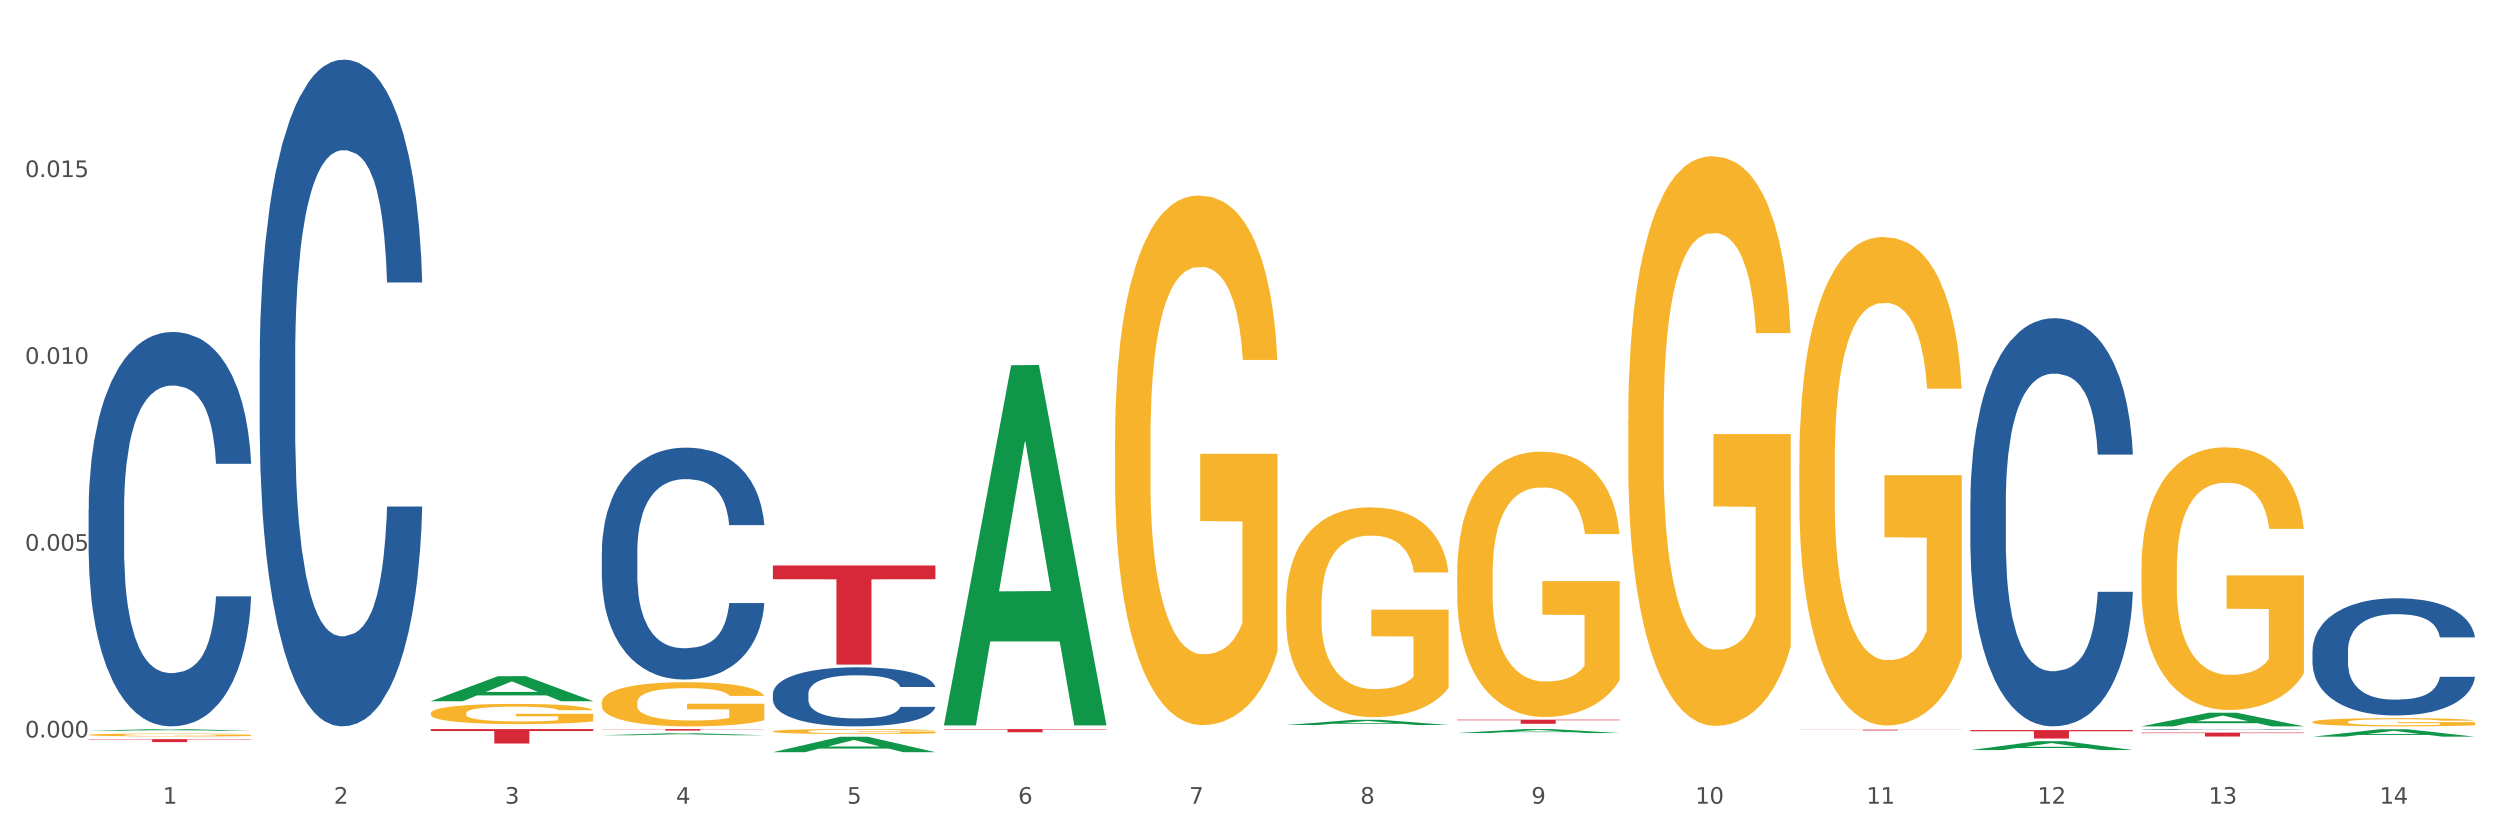 <?xml version="1.0" encoding="utf-8" standalone="no"?>
<!DOCTYPE svg PUBLIC "-//W3C//DTD SVG 1.1//EN"
  "http://www.w3.org/Graphics/SVG/1.1/DTD/svg11.dtd">
<svg xmlns:xlink="http://www.w3.org/1999/xlink" width="1080pt" height="360pt" viewBox="0 0 1080 360" xmlns="http://www.w3.org/2000/svg" version="1.1">
 <rect x="0" y="0" width="1080" height="360" fill="#333333" stroke="none"/>
 <defs>
  <style type="text/css">*{stroke-linejoin: round; stroke-linecap: butt}</style>
 </defs>
 <g id="figure_1">
  <g id="patch_1">
   <path d="M 0 360 
L 1080 360 
L 1080 0 
L 0 0 
z
" style="fill: #ffffff; stroke: #ffffff; stroke-linejoin: miter"/>
  </g>
  <g id="axes_1">
   <g id="matplotlib.axis_1">
    <g id="xtick_1">
     <g id="text_1">
      <!-- 1 -->
      <g style="fill: #4d4d4d" transform="translate(70.332 347.204) scale(0.096 -0.096)">
       <defs>
        <path id="DejaVuSans-31" d="M 794 531 
L 1825 531 
L 1825 4091 
L 703 3866 
L 703 4441 
L 1819 4666 
L 2450 4666 
L 2450 531 
L 3481 531 
L 3481 0 
L 794 0 
L 794 531 
z
" transform="scale(0.016)"/>
       </defs>
       <use xlink:href="#DejaVuSans-31"/>
      </g>
     </g>
    </g>
    <g id="xtick_2">
     <g id="text_2">
      <!-- 2 -->
      <g style="fill: #4d4d4d" transform="translate(144.233 347.204) scale(0.096 -0.096)">
       <defs>
        <path id="DejaVuSans-32" d="M 1228 531 
L 3431 531 
L 3431 0 
L 469 0 
L 469 531 
Q 828 903 1448 1529 
Q 2069 2156 2228 2338 
Q 2531 2678 2651 2914 
Q 2772 3150 2772 3378 
Q 2772 3750 2511 3984 
Q 2250 4219 1831 4219 
Q 1534 4219 1204 4116 
Q 875 4013 500 3803 
L 500 4441 
Q 881 4594 1212 4672 
Q 1544 4750 1819 4750 
Q 2544 4750 2975 4387 
Q 3406 4025 3406 3419 
Q 3406 3131 3298 2873 
Q 3191 2616 2906 2266 
Q 2828 2175 2409 1742 
Q 1991 1309 1228 531 
z
" transform="scale(0.016)"/>
       </defs>
       <use xlink:href="#DejaVuSans-32"/>
      </g>
     </g>
    </g>
    <g id="xtick_3">
     <g id="text_3">
      <!-- 3 -->
      <g style="fill: #4d4d4d" transform="translate(218.134 347.204) scale(0.096 -0.096)">
       <defs>
        <path id="DejaVuSans-33" d="M 2597 2516 
Q 3050 2419 3304 2112 
Q 3559 1806 3559 1356 
Q 3559 666 3084 287 
Q 2609 -91 1734 -91 
Q 1441 -91 1130 -33 
Q 819 25 488 141 
L 488 750 
Q 750 597 1062 519 
Q 1375 441 1716 441 
Q 2309 441 2620 675 
Q 2931 909 2931 1356 
Q 2931 1769 2642 2001 
Q 2353 2234 1838 2234 
L 1294 2234 
L 1294 2753 
L 1863 2753 
Q 2328 2753 2575 2939 
Q 2822 3125 2822 3475 
Q 2822 3834 2567 4026 
Q 2313 4219 1838 4219 
Q 1578 4219 1281 4162 
Q 984 4106 628 3988 
L 628 4550 
Q 988 4650 1302 4700 
Q 1616 4750 1894 4750 
Q 2613 4750 3031 4423 
Q 3450 4097 3450 3541 
Q 3450 3153 3228 2886 
Q 3006 2619 2597 2516 
z
" transform="scale(0.016)"/>
       </defs>
       <use xlink:href="#DejaVuSans-33"/>
      </g>
     </g>
    </g>
    <g id="xtick_4">
     <g id="text_4">
      <!-- 4 -->
      <g style="fill: #4d4d4d" transform="translate(292.034 347.204) scale(0.096 -0.096)">
       <defs>
        <path id="DejaVuSans-34" d="M 2419 4116 
L 825 1625 
L 2419 1625 
L 2419 4116 
z
M 2253 4666 
L 3047 4666 
L 3047 1625 
L 3713 1625 
L 3713 1100 
L 3047 1100 
L 3047 0 
L 2419 0 
L 2419 1100 
L 313 1100 
L 313 1709 
L 2253 4666 
z
" transform="scale(0.016)"/>
       </defs>
       <use xlink:href="#DejaVuSans-34"/>
      </g>
     </g>
    </g>
    <g id="xtick_5">
     <g id="text_5">
      <!-- 5 -->
      <g style="fill: #4d4d4d" transform="translate(365.935 347.204) scale(0.096 -0.096)">
       <defs>
        <path id="DejaVuSans-35" d="M 691 4666 
L 3169 4666 
L 3169 4134 
L 1269 4134 
L 1269 2991 
Q 1406 3038 1543 3061 
Q 1681 3084 1819 3084 
Q 2600 3084 3056 2656 
Q 3513 2228 3513 1497 
Q 3513 744 3044 326 
Q 2575 -91 1722 -91 
Q 1428 -91 1123 -41 
Q 819 9 494 109 
L 494 744 
Q 775 591 1075 516 
Q 1375 441 1709 441 
Q 2250 441 2565 725 
Q 2881 1009 2881 1497 
Q 2881 1984 2565 2268 
Q 2250 2553 1709 2553 
Q 1456 2553 1204 2497 
Q 953 2441 691 2322 
L 691 4666 
z
" transform="scale(0.016)"/>
       </defs>
       <use xlink:href="#DejaVuSans-35"/>
      </g>
     </g>
    </g>
    <g id="xtick_6">
     <g id="text_6">
      <!-- 6 -->
      <g style="fill: #4d4d4d" transform="translate(439.836 347.204) scale(0.096 -0.096)">
       <defs>
        <path id="DejaVuSans-36" d="M 2113 2584 
Q 1688 2584 1439 2293 
Q 1191 2003 1191 1497 
Q 1191 994 1439 701 
Q 1688 409 2113 409 
Q 2538 409 2786 701 
Q 3034 994 3034 1497 
Q 3034 2003 2786 2293 
Q 2538 2584 2113 2584 
z
M 3366 4563 
L 3366 3988 
Q 3128 4100 2886 4159 
Q 2644 4219 2406 4219 
Q 1781 4219 1451 3797 
Q 1122 3375 1075 2522 
Q 1259 2794 1537 2939 
Q 1816 3084 2150 3084 
Q 2853 3084 3261 2657 
Q 3669 2231 3669 1497 
Q 3669 778 3244 343 
Q 2819 -91 2113 -91 
Q 1303 -91 875 529 
Q 447 1150 447 2328 
Q 447 3434 972 4092 
Q 1497 4750 2381 4750 
Q 2619 4750 2861 4703 
Q 3103 4656 3366 4563 
z
" transform="scale(0.016)"/>
       </defs>
       <use xlink:href="#DejaVuSans-36"/>
      </g>
     </g>
    </g>
    <g id="xtick_7">
     <g id="text_7">
      <!-- 7 -->
      <g style="fill: #4d4d4d" transform="translate(513.737 347.204) scale(0.096 -0.096)">
       <defs>
        <path id="DejaVuSans-37" d="M 525 4666 
L 3525 4666 
L 3525 4397 
L 1831 0 
L 1172 0 
L 2766 4134 
L 525 4134 
L 525 4666 
z
" transform="scale(0.016)"/>
       </defs>
       <use xlink:href="#DejaVuSans-37"/>
      </g>
     </g>
    </g>
    <g id="xtick_8">
     <g id="text_8">
      <!-- 8 -->
      <g style="fill: #4d4d4d" transform="translate(587.638 347.204) scale(0.096 -0.096)">
       <defs>
        <path id="DejaVuSans-38" d="M 2034 2216 
Q 1584 2216 1326 1975 
Q 1069 1734 1069 1313 
Q 1069 891 1326 650 
Q 1584 409 2034 409 
Q 2484 409 2743 651 
Q 3003 894 3003 1313 
Q 3003 1734 2745 1975 
Q 2488 2216 2034 2216 
z
M 1403 2484 
Q 997 2584 770 2862 
Q 544 3141 544 3541 
Q 544 4100 942 4425 
Q 1341 4750 2034 4750 
Q 2731 4750 3128 4425 
Q 3525 4100 3525 3541 
Q 3525 3141 3298 2862 
Q 3072 2584 2669 2484 
Q 3125 2378 3379 2068 
Q 3634 1759 3634 1313 
Q 3634 634 3220 271 
Q 2806 -91 2034 -91 
Q 1263 -91 848 271 
Q 434 634 434 1313 
Q 434 1759 690 2068 
Q 947 2378 1403 2484 
z
M 1172 3481 
Q 1172 3119 1398 2916 
Q 1625 2713 2034 2713 
Q 2441 2713 2670 2916 
Q 2900 3119 2900 3481 
Q 2900 3844 2670 4047 
Q 2441 4250 2034 4250 
Q 1625 4250 1398 4047 
Q 1172 3844 1172 3481 
z
" transform="scale(0.016)"/>
       </defs>
       <use xlink:href="#DejaVuSans-38"/>
      </g>
     </g>
    </g>
    <g id="xtick_9">
     <g id="text_9">
      <!-- 9 -->
      <g style="fill: #4d4d4d" transform="translate(661.539 347.204) scale(0.096 -0.096)">
       <defs>
        <path id="DejaVuSans-39" d="M 703 97 
L 703 672 
Q 941 559 1184 500 
Q 1428 441 1663 441 
Q 2288 441 2617 861 
Q 2947 1281 2994 2138 
Q 2813 1869 2534 1725 
Q 2256 1581 1919 1581 
Q 1219 1581 811 2004 
Q 403 2428 403 3163 
Q 403 3881 828 4315 
Q 1253 4750 1959 4750 
Q 2769 4750 3195 4129 
Q 3622 3509 3622 2328 
Q 3622 1225 3098 567 
Q 2575 -91 1691 -91 
Q 1453 -91 1209 -44 
Q 966 3 703 97 
z
M 1959 2075 
Q 2384 2075 2632 2365 
Q 2881 2656 2881 3163 
Q 2881 3666 2632 3958 
Q 2384 4250 1959 4250 
Q 1534 4250 1286 3958 
Q 1038 3666 1038 3163 
Q 1038 2656 1286 2365 
Q 1534 2075 1959 2075 
z
" transform="scale(0.016)"/>
       </defs>
       <use xlink:href="#DejaVuSans-39"/>
      </g>
     </g>
    </g>
    <g id="xtick_10">
     <g id="text_10">
      <!-- 10 -->
      <g style="fill: #4d4d4d" transform="translate(732.386 347.204) scale(0.096 -0.096)">
       <defs>
        <path id="DejaVuSans-30" d="M 2034 4250 
Q 1547 4250 1301 3770 
Q 1056 3291 1056 2328 
Q 1056 1369 1301 889 
Q 1547 409 2034 409 
Q 2525 409 2770 889 
Q 3016 1369 3016 2328 
Q 3016 3291 2770 3770 
Q 2525 4250 2034 4250 
z
M 2034 4750 
Q 2819 4750 3233 4129 
Q 3647 3509 3647 2328 
Q 3647 1150 3233 529 
Q 2819 -91 2034 -91 
Q 1250 -91 836 529 
Q 422 1150 422 2328 
Q 422 3509 836 4129 
Q 1250 4750 2034 4750 
z
" transform="scale(0.016)"/>
       </defs>
       <use xlink:href="#DejaVuSans-31"/>
       <use xlink:href="#DejaVuSans-30" transform="translate(63.623 0)"/>
      </g>
     </g>
    </g>
    <g id="xtick_11">
     <g id="text_11">
      <!-- 11 -->
      <g style="fill: #4d4d4d" transform="translate(806.287 347.204) scale(0.096 -0.096)">
       <use xlink:href="#DejaVuSans-31"/>
       <use xlink:href="#DejaVuSans-31" transform="translate(63.623 0)"/>
      </g>
     </g>
    </g>
    <g id="xtick_12">
     <g id="text_12">
      <!-- 12 -->
      <g style="fill: #4d4d4d" transform="translate(880.187 347.204) scale(0.096 -0.096)">
       <use xlink:href="#DejaVuSans-31"/>
       <use xlink:href="#DejaVuSans-32" transform="translate(63.623 0)"/>
      </g>
     </g>
    </g>
    <g id="xtick_13">
     <g id="text_13">
      <!-- 13 -->
      <g style="fill: #4d4d4d" transform="translate(954.088 347.204) scale(0.096 -0.096)">
       <use xlink:href="#DejaVuSans-31"/>
       <use xlink:href="#DejaVuSans-33" transform="translate(63.623 0)"/>
      </g>
     </g>
    </g>
    <g id="xtick_14">
     <g id="text_14">
      <!-- 14 -->
      <g style="fill: #4d4d4d" transform="translate(1027.989 347.204) scale(0.096 -0.096)">
       <use xlink:href="#DejaVuSans-31"/>
       <use xlink:href="#DejaVuSans-34" transform="translate(63.623 0)"/>
      </g>
     </g>
    </g>
    <g id="xtick_15"/>
    <g id="xtick_16"/>
    <g id="xtick_17"/>
    <g id="xtick_18"/>
    <g id="xtick_19"/>
    <g id="xtick_20"/>
    <g id="xtick_21"/>
    <g id="xtick_22"/>
    <g id="xtick_23"/>
    <g id="xtick_24"/>
    <g id="xtick_25"/>
    <g id="xtick_26"/>
    <g id="xtick_27"/>
   </g>
   <g id="matplotlib.axis_2">
    <g id="ytick_1">
     <g id="text_15">
      <!-- 0.000 -->
      <g style="fill: #4d4d4d" transform="translate(10.8 318.598) scale(0.096 -0.096)">
       <defs>
        <path id="DejaVuSans-2e" d="M 684 794 
L 1344 794 
L 1344 0 
L 684 0 
L 684 794 
z
" transform="scale(0.016)"/>
       </defs>
       <use xlink:href="#DejaVuSans-30"/>
       <use xlink:href="#DejaVuSans-2e" transform="translate(63.623 0)"/>
       <use xlink:href="#DejaVuSans-30" transform="translate(95.41 0)"/>
       <use xlink:href="#DejaVuSans-30" transform="translate(159.033 0)"/>
       <use xlink:href="#DejaVuSans-30" transform="translate(222.656 0)"/>
      </g>
     </g>
    </g>
    <g id="ytick_2">
     <g id="text_16">
      <!-- 0.005 -->
      <g style="fill: #4d4d4d" transform="translate(10.8 237.899) scale(0.096 -0.096)">
       <use xlink:href="#DejaVuSans-30"/>
       <use xlink:href="#DejaVuSans-2e" transform="translate(63.623 0)"/>
       <use xlink:href="#DejaVuSans-30" transform="translate(95.41 0)"/>
       <use xlink:href="#DejaVuSans-30" transform="translate(159.033 0)"/>
       <use xlink:href="#DejaVuSans-35" transform="translate(222.656 0)"/>
      </g>
     </g>
    </g>
    <g id="ytick_3">
     <g id="text_17">
      <!-- 0.010 -->
      <g style="fill: #4d4d4d" transform="translate(10.8 157.199) scale(0.096 -0.096)">
       <use xlink:href="#DejaVuSans-30"/>
       <use xlink:href="#DejaVuSans-2e" transform="translate(63.623 0)"/>
       <use xlink:href="#DejaVuSans-30" transform="translate(95.41 0)"/>
       <use xlink:href="#DejaVuSans-31" transform="translate(159.033 0)"/>
       <use xlink:href="#DejaVuSans-30" transform="translate(222.656 0)"/>
      </g>
     </g>
    </g>
    <g id="ytick_4">
     <g id="text_18">
      <!-- 0.015 -->
      <g style="fill: #4d4d4d" transform="translate(10.8 76.499) scale(0.096 -0.096)">
       <use xlink:href="#DejaVuSans-30"/>
       <use xlink:href="#DejaVuSans-2e" transform="translate(63.623 0)"/>
       <use xlink:href="#DejaVuSans-30" transform="translate(95.41 0)"/>
       <use xlink:href="#DejaVuSans-31" transform="translate(159.033 0)"/>
       <use xlink:href="#DejaVuSans-35" transform="translate(222.656 0)"/>
      </g>
     </g>
    </g>
    <g id="ytick_5"/>
    <g id="ytick_6"/>
    <g id="ytick_7"/>
    <g id="ytick_8"/>
   </g>
   <g id="PolyCollection_1">
    <path d="M 38.283 315.707 
L 38.355 315.707 
L 67.306 314.952 
L 79.321 314.951 
L 108.489 315.709 
L 94.592 315.709 
L 88.296 315.532 
L 58.404 315.532 
L 58.187 315.535 
L 52.107 315.709 
L 38.283 315.709 
L 38.283 315.707 
L 62.167 315.427 
L 84.532 315.426 
L 73.458 315.113 
L 73.314 315.111 
L 73.169 315.113 
L 62.095 315.426 
L 62.167 315.427 
L 38.283 315.707 
z
" clip-path="url(#p0aa87a4eb9)" style="fill: #109648"/>
    <path d="M 777.292 315.207 
L 847.497 315.207 
L 847.497 315.256 
L 819.881 315.256 
L 819.881 315.559 
L 804.742 315.559 
L 804.742 315.256 
L 777.292 315.256 
L 777.292 315.207 
L 777.292 315.207 
z
" clip-path="url(#p0aa87a4eb9)" style="fill: #d62839"/>
    <path d="M 629.49 310.909 
L 699.696 310.909 
L 699.696 311.155 
L 672.079 311.157 
L 672.079 312.68 
L 656.94 312.68 
L 656.94 311.157 
L 629.49 311.155 
L 629.49 310.91 
L 629.49 310.909 
z
" clip-path="url(#p0aa87a4eb9)" style="fill: #d62839"/>
    <path d="M 407.787 314.951 
L 477.993 314.951 
L 477.993 315.146 
L 450.377 315.147 
L 450.377 316.351 
L 435.237 316.351 
L 435.237 315.147 
L 407.787 315.146 
L 407.787 314.952 
L 407.787 314.951 
z
" clip-path="url(#p0aa87a4eb9)" style="fill: #d62839"/>
    <path d="M 333.886 244.273 
L 404.092 244.273 
L 404.092 250.226 
L 376.476 250.266 
L 376.476 287.108 
L 361.337 287.108 
L 361.337 250.266 
L 333.886 250.226 
L 333.886 244.313 
L 333.886 244.273 
z
" clip-path="url(#p0aa87a4eb9)" style="fill: #d62839"/>
    <path d="M 186.085 308.128 
L 186.168 308.12 
L 186.168 307.833 
L 186.333 307.586 
L 187.162 306.988 
L 188.406 306.494 
L 189.317 306.231 
L 190.229 306.015 
L 191.307 305.8 
L 192.633 305.577 
L 195.037 305.25 
L 196.529 305.082 
L 198.352 304.907 
L 201.668 304.652 
L 204.071 304.508 
L 206.558 304.389 
L 210.619 304.245 
L 213.272 304.181 
L 216.09 304.134 
L 219.488 304.102 
L 222.058 304.094 
L 227.694 304.118 
L 232.502 304.189 
L 234.823 304.245 
L 237.807 304.341 
L 239.381 304.405 
L 241.951 304.532 
L 244.603 304.7 
L 246.427 304.843 
L 249.162 305.114 
L 251.234 305.385 
L 253.141 305.72 
L 254.135 305.952 
L 254.881 306.167 
L 255.545 306.414 
L 256.208 306.805 
L 241.288 306.805 
L 240.708 306.526 
L 239.796 306.263 
L 238.47 306.007 
L 237.309 305.848 
L 235.32 305.649 
L 233.496 305.521 
L 231.59 305.425 
L 229.269 305.346 
L 227.446 305.306 
L 224.876 305.274 
L 219.82 305.282 
L 216.422 305.346 
L 214.101 305.425 
L 212.609 305.497 
L 211.283 305.577 
L 209.791 305.688 
L 208.05 305.856 
L 206.807 306.007 
L 205.563 306.199 
L 204.569 306.39 
L 203.657 306.613 
L 202.911 306.853 
L 202.331 307.1 
L 201.833 307.403 
L 201.419 307.905 
L 201.419 308.997 
L 201.585 309.245 
L 201.999 309.572 
L 202.496 309.819 
L 203.325 310.114 
L 204.071 310.313 
L 205.48 310.6 
L 207.055 310.839 
L 208.299 310.991 
L 209.542 311.118 
L 211.697 311.294 
L 214.101 311.437 
L 216.173 311.525 
L 218.991 311.605 
L 220.898 311.637 
L 222.555 311.653 
L 226.617 311.653 
L 229.518 311.629 
L 232.75 311.573 
L 235.237 311.501 
L 237.309 311.413 
L 239.63 311.27 
L 241.122 311.134 
L 241.122 309.468 
L 222.887 309.46 
L 222.887 308.352 
L 256.291 308.352 
L 256.291 311.605 
L 254.881 311.772 
L 253.307 311.924 
L 251.649 312.059 
L 249.162 312.227 
L 246.178 312.386 
L 243.526 312.498 
L 240.708 312.593 
L 237.392 312.681 
L 233.082 312.761 
L 230.43 312.793 
L 227.114 312.817 
L 223.218 312.825 
L 219.82 312.809 
L 216.504 312.769 
L 213.023 312.697 
L 209.625 312.593 
L 207.055 312.49 
L 204.486 312.362 
L 201.75 312.195 
L 199.595 312.035 
L 197.938 311.892 
L 196.114 311.708 
L 194.125 311.469 
L 192.633 311.254 
L 191.307 311.031 
L 189.898 310.744 
L 188.903 310.496 
L 187.908 310.185 
L 187.328 309.954 
L 186.665 309.595 
L 186.168 309.093 
L 186.085 308.128 
z
" clip-path="url(#p0aa87a4eb9)" style="fill: #f7b32b"/>
    <path d="M 186.085 314.951 
L 256.291 314.951 
L 256.291 315.822 
L 228.674 315.828 
L 228.674 321.217 
L 213.535 321.217 
L 213.535 315.828 
L 186.085 315.822 
L 186.085 314.957 
L 186.085 314.951 
z
" clip-path="url(#p0aa87a4eb9)" style="fill: #d62839"/>
    <path d="M 38.283 319.293 
L 108.489 319.293 
L 108.489 319.476 
L 80.872 319.477 
L 80.872 320.609 
L 65.733 320.609 
L 65.733 319.477 
L 38.283 319.476 
L 38.283 319.294 
L 38.283 319.293 
z
" clip-path="url(#p0aa87a4eb9)" style="fill: #d62839"/>
    <path d="M 38.283 219.971 
L 38.366 219.816 
L 38.366 215.459 
L 38.615 209.546 
L 39.528 198.655 
L 40.69 190.408 
L 42.681 180.761 
L 43.76 176.716 
L 45.171 172.204 
L 48.075 164.891 
L 51.395 158.667 
L 53.718 155.244 
L 55.461 153.066 
L 59.361 149.176 
L 61.602 147.464 
L 63.926 146.064 
L 65.917 145.13 
L 69.237 144.041 
L 71.892 143.575 
L 74.963 143.419 
L 77.535 143.575 
L 80.938 144.197 
L 85.917 146.064 
L 87.825 147.153 
L 90.398 149.02 
L 93.053 151.51 
L 95.211 153.999 
L 97.701 157.578 
L 100.273 162.246 
L 102.763 168.158 
L 104.506 173.604 
L 105.916 179.361 
L 107.161 186.363 
L 108.074 193.987 
L 108.489 200.366 
L 93.302 200.366 
L 92.888 194.609 
L 92.058 188.386 
L 91.228 184.185 
L 90.315 180.761 
L 88.904 176.872 
L 87.659 174.382 
L 85.585 171.426 
L 83.676 169.559 
L 82.099 168.47 
L 80.191 167.536 
L 76.124 166.602 
L 73.22 166.602 
L 71.394 166.914 
L 69.154 167.692 
L 67.245 168.781 
L 65.004 170.648 
L 63.262 172.671 
L 61.519 175.316 
L 60.523 177.183 
L 59.029 180.606 
L 58.034 183.407 
L 56.706 188.23 
L 55.959 191.653 
L 54.631 200.522 
L 54.05 207.057 
L 53.801 211.569 
L 53.635 216.548 
L 53.635 240.821 
L 54.133 251.712 
L 54.548 256.38 
L 55.212 261.67 
L 56.457 268.516 
L 58.283 275.207 
L 60.191 280.03 
L 61.768 282.987 
L 63.262 285.165 
L 64.755 286.876 
L 66.581 288.432 
L 68.075 289.366 
L 70.315 290.3 
L 72.971 290.766 
L 75.046 290.766 
L 79.278 289.988 
L 81.187 289.21 
L 83.012 288.121 
L 85.004 286.41 
L 86.581 284.543 
L 87.493 283.142 
L 88.987 280.186 
L 90.149 277.074 
L 91.145 273.495 
L 91.809 270.384 
L 92.556 265.716 
L 93.136 260.426 
L 93.302 257.625 
L 108.489 257.625 
L 108.157 263.226 
L 107.576 268.672 
L 106.414 275.985 
L 105.501 280.186 
L 104.091 285.321 
L 102.597 289.677 
L 100.522 294.501 
L 98.614 298.079 
L 96.622 301.191 
L 94.464 303.992 
L 90.564 307.882 
L 89.153 308.971 
L 86.166 310.838 
L 83.842 311.927 
L 80.44 313.016 
L 76.954 313.639 
L 73.303 313.794 
L 70.066 313.483 
L 66.498 312.549 
L 64.257 311.616 
L 61.768 310.216 
L 58.863 308.037 
L 56.125 305.392 
L 53.552 302.28 
L 51.146 298.702 
L 48.905 294.656 
L 46.001 287.966 
L 43.843 281.431 
L 42.266 275.363 
L 41.187 270.228 
L 40.109 263.693 
L 39.528 259.181 
L 38.615 248.289 
L 38.283 238.176 
L 38.283 219.971 
z
" clip-path="url(#p0aa87a4eb9)" style="fill: #255c99"/>
    <path d="M 112.184 155.178 
L 112.267 154.915 
L 112.267 147.55 
L 112.516 137.554 
L 113.429 119.141 
L 114.59 105.199 
L 116.582 88.89 
L 117.661 82.051 
L 119.072 74.423 
L 121.976 62.06 
L 125.296 51.538 
L 127.619 45.751 
L 129.362 42.068 
L 133.262 35.492 
L 135.503 32.599 
L 137.826 30.231 
L 139.818 28.653 
L 143.137 26.812 
L 145.793 26.023 
L 148.863 25.759 
L 151.436 26.023 
L 154.838 27.075 
L 159.818 30.231 
L 161.726 32.073 
L 164.299 35.229 
L 166.954 39.438 
L 169.112 43.647 
L 171.602 49.697 
L 174.174 57.588 
L 176.664 67.584 
L 178.406 76.79 
L 179.817 86.523 
L 181.062 98.36 
L 181.975 111.249 
L 182.39 122.034 
L 167.203 122.034 
L 166.788 112.301 
L 165.959 101.78 
L 165.129 94.677 
L 164.216 88.89 
L 162.805 82.314 
L 161.56 78.106 
L 159.486 73.108 
L 157.577 69.951 
L 156 68.11 
L 154.092 66.532 
L 150.025 64.953 
L 147.121 64.953 
L 145.295 65.479 
L 143.055 66.795 
L 141.146 68.636 
L 138.905 71.792 
L 137.163 75.212 
L 135.42 79.684 
L 134.424 82.84 
L 132.93 88.627 
L 131.934 93.362 
L 130.607 101.517 
L 129.86 107.304 
L 128.532 122.297 
L 127.951 133.345 
L 127.702 140.973 
L 127.536 149.391 
L 127.536 190.426 
L 128.034 208.839 
L 128.449 216.73 
L 129.113 225.674 
L 130.358 237.248 
L 132.183 248.559 
L 134.092 256.713 
L 135.669 261.711 
L 137.163 265.394 
L 138.656 268.287 
L 140.482 270.918 
L 141.976 272.496 
L 144.216 274.074 
L 146.872 274.863 
L 148.946 274.863 
L 153.179 273.548 
L 155.087 272.233 
L 156.913 270.392 
L 158.905 267.498 
L 160.481 264.342 
L 161.394 261.974 
L 162.888 256.976 
L 164.05 251.715 
L 165.046 245.665 
L 165.71 240.405 
L 166.456 232.513 
L 167.037 223.57 
L 167.203 218.835 
L 182.39 218.835 
L 182.058 228.304 
L 181.477 237.511 
L 180.315 249.874 
L 179.402 256.976 
L 177.991 265.657 
L 176.498 273.022 
L 174.423 281.177 
L 172.514 287.227 
L 170.523 292.488 
L 168.365 297.222 
L 164.465 303.798 
L 163.054 305.64 
L 160.067 308.796 
L 157.743 310.638 
L 154.341 312.479 
L 150.855 313.531 
L 147.204 313.794 
L 143.967 313.268 
L 140.399 311.69 
L 138.158 310.112 
L 135.669 307.744 
L 132.764 304.062 
L 130.026 299.59 
L 127.453 294.329 
L 125.047 288.279 
L 122.806 281.44 
L 119.902 270.129 
L 117.744 259.081 
L 116.167 248.822 
L 115.088 240.141 
L 114.01 229.094 
L 113.429 221.465 
L 112.516 203.052 
L 112.184 185.954 
L 112.184 155.178 
z
" clip-path="url(#p0aa87a4eb9)" style="fill: #255c99"/>
    <path d="M 259.986 238.391 
L 260.069 238.3 
L 260.069 235.738 
L 260.318 232.261 
L 261.23 225.856 
L 262.392 221.006 
L 264.384 215.334 
L 265.463 212.955 
L 266.873 210.301 
L 269.778 206.001 
L 273.097 202.341 
L 275.421 200.328 
L 277.164 199.047 
L 281.064 196.76 
L 283.305 195.753 
L 285.628 194.93 
L 287.62 194.381 
L 290.939 193.74 
L 293.595 193.466 
L 296.665 193.374 
L 299.238 193.466 
L 302.64 193.832 
L 307.619 194.93 
L 309.528 195.57 
L 312.101 196.668 
L 314.756 198.132 
L 316.914 199.596 
L 319.403 201.7 
L 321.976 204.445 
L 324.465 207.922 
L 326.208 211.125 
L 327.619 214.51 
L 328.864 218.628 
L 329.776 223.111 
L 330.191 226.862 
L 315.005 226.862 
L 314.59 223.477 
L 313.76 219.817 
L 312.93 217.347 
L 312.018 215.334 
L 310.607 213.046 
L 309.362 211.582 
L 307.287 209.844 
L 305.379 208.746 
L 303.802 208.105 
L 301.893 207.556 
L 297.827 207.007 
L 294.923 207.007 
L 293.097 207.19 
L 290.856 207.648 
L 288.948 208.288 
L 286.707 209.386 
L 284.964 210.576 
L 283.222 212.131 
L 282.226 213.229 
L 280.732 215.242 
L 279.736 216.889 
L 278.408 219.725 
L 277.662 221.738 
L 276.334 226.954 
L 275.753 230.797 
L 275.504 233.45 
L 275.338 236.378 
L 275.338 250.652 
L 275.836 257.057 
L 276.251 259.801 
L 276.915 262.912 
L 278.159 266.938 
L 279.985 270.873 
L 281.894 273.709 
L 283.471 275.448 
L 284.964 276.729 
L 286.458 277.735 
L 288.284 278.65 
L 289.777 279.199 
L 292.018 279.748 
L 294.674 280.022 
L 296.748 280.022 
L 300.98 279.565 
L 302.889 279.107 
L 304.715 278.467 
L 306.706 277.461 
L 308.283 276.363 
L 309.196 275.539 
L 310.69 273.801 
L 311.852 271.971 
L 312.847 269.866 
L 313.511 268.036 
L 314.258 265.291 
L 314.839 262.18 
L 315.005 260.533 
L 330.191 260.533 
L 329.859 263.827 
L 329.279 267.03 
L 328.117 271.33 
L 327.204 273.801 
L 325.793 276.82 
L 324.299 279.382 
L 322.225 282.218 
L 320.316 284.323 
L 318.324 286.153 
L 316.167 287.8 
L 312.267 290.087 
L 310.856 290.728 
L 307.868 291.826 
L 305.545 292.466 
L 302.142 293.107 
L 298.657 293.473 
L 295.006 293.564 
L 291.769 293.381 
L 288.201 292.832 
L 285.96 292.283 
L 283.471 291.46 
L 280.566 290.179 
L 277.827 288.623 
L 275.255 286.793 
L 272.848 284.689 
L 270.608 282.31 
L 267.703 278.375 
L 265.546 274.533 
L 263.969 270.964 
L 262.89 267.945 
L 261.811 264.102 
L 261.23 261.448 
L 260.318 255.044 
L 259.986 249.096 
L 259.986 238.391 
z
" clip-path="url(#p0aa87a4eb9)" style="fill: #255c99"/>
    <path d="M 333.886 299.735 
L 333.969 299.712 
L 333.969 299.059 
L 334.218 298.173 
L 335.131 296.541 
L 336.293 295.306 
L 338.285 293.86 
L 339.363 293.254 
L 340.774 292.578 
L 343.679 291.482 
L 346.998 290.549 
L 349.322 290.036 
L 351.064 289.71 
L 354.965 289.127 
L 357.205 288.871 
L 359.529 288.661 
L 361.521 288.521 
L 364.84 288.358 
L 367.496 288.288 
L 370.566 288.264 
L 373.139 288.288 
L 376.541 288.381 
L 381.52 288.661 
L 383.429 288.824 
L 386.001 289.104 
L 388.657 289.477 
L 390.815 289.85 
L 393.304 290.386 
L 395.877 291.086 
L 398.366 291.972 
L 400.109 292.788 
L 401.52 293.65 
L 402.764 294.699 
L 403.677 295.842 
L 404.092 296.798 
L 388.906 296.798 
L 388.491 295.935 
L 387.661 295.002 
L 386.831 294.373 
L 385.918 293.86 
L 384.508 293.277 
L 383.263 292.904 
L 381.188 292.461 
L 379.28 292.181 
L 377.703 292.018 
L 375.794 291.878 
L 371.728 291.738 
L 368.823 291.738 
L 366.998 291.785 
L 364.757 291.902 
L 362.848 292.065 
L 360.608 292.345 
L 358.865 292.648 
L 357.122 293.044 
L 356.127 293.324 
L 354.633 293.837 
L 353.637 294.256 
L 352.309 294.979 
L 351.562 295.492 
L 350.235 296.821 
L 349.654 297.8 
L 349.405 298.476 
L 349.239 299.222 
L 349.239 302.86 
L 349.737 304.492 
L 350.152 305.191 
L 350.816 305.984 
L 352.06 307.01 
L 353.886 308.012 
L 355.795 308.735 
L 357.371 309.178 
L 358.865 309.504 
L 360.359 309.761 
L 362.185 309.994 
L 363.678 310.134 
L 365.919 310.274 
L 368.574 310.344 
L 370.649 310.344 
L 374.881 310.227 
L 376.79 310.11 
L 378.616 309.947 
L 380.607 309.691 
L 382.184 309.411 
L 383.097 309.201 
L 384.591 308.758 
L 385.752 308.292 
L 386.748 307.756 
L 387.412 307.289 
L 388.159 306.59 
L 388.74 305.797 
L 388.906 305.378 
L 404.092 305.378 
L 403.76 306.217 
L 403.179 307.033 
L 402.018 308.129 
L 401.105 308.758 
L 399.694 309.528 
L 398.2 310.18 
L 396.126 310.903 
L 394.217 311.439 
L 392.225 311.906 
L 390.068 312.325 
L 386.167 312.908 
L 384.757 313.071 
L 381.769 313.351 
L 379.446 313.514 
L 376.043 313.678 
L 372.558 313.771 
L 368.906 313.794 
L 365.67 313.748 
L 362.102 313.608 
L 359.861 313.468 
L 357.371 313.258 
L 354.467 312.932 
L 351.728 312.535 
L 349.156 312.069 
L 346.749 311.533 
L 344.509 310.926 
L 341.604 309.924 
L 339.446 308.945 
L 337.87 308.035 
L 336.791 307.266 
L 335.712 306.287 
L 335.131 305.611 
L 334.218 303.979 
L 333.886 302.463 
L 333.886 299.735 
z
" clip-path="url(#p0aa87a4eb9)" style="fill: #255c99"/>
    <path d="M 851.192 216.686 
L 851.275 216.525 
L 851.275 212.016 
L 851.524 205.896 
L 852.437 194.623 
L 853.599 186.088 
L 855.591 176.103 
L 856.67 171.916 
L 858.08 167.246 
L 860.985 159.677 
L 864.304 153.235 
L 866.628 149.692 
L 868.37 147.438 
L 872.271 143.412 
L 874.511 141.64 
L 876.835 140.191 
L 878.827 139.225 
L 882.146 138.097 
L 884.802 137.614 
L 887.872 137.453 
L 890.445 137.614 
L 893.847 138.258 
L 898.826 140.191 
L 900.735 141.318 
L 903.307 143.251 
L 905.963 145.827 
L 908.121 148.404 
L 910.61 152.108 
L 913.183 156.939 
L 915.672 163.059 
L 917.415 168.695 
L 918.826 174.654 
L 920.071 181.901 
L 920.983 189.792 
L 921.398 196.395 
L 906.212 196.395 
L 905.797 190.436 
L 904.967 183.994 
L 904.137 179.646 
L 903.224 176.103 
L 901.814 172.077 
L 900.569 169.501 
L 898.494 166.441 
L 896.586 164.508 
L 895.009 163.381 
L 893.1 162.415 
L 889.034 161.448 
L 886.129 161.448 
L 884.304 161.771 
L 882.063 162.576 
L 880.154 163.703 
L 877.914 165.636 
L 876.171 167.729 
L 874.428 170.467 
L 873.433 172.399 
L 871.939 175.942 
L 870.943 178.841 
L 869.615 183.833 
L 868.868 187.376 
L 867.541 196.556 
L 866.96 203.319 
L 866.711 207.99 
L 866.545 213.143 
L 866.545 238.265 
L 867.043 249.538 
L 867.458 254.37 
L 868.122 259.845 
L 869.366 266.931 
L 871.192 273.856 
L 873.101 278.848 
L 874.677 281.908 
L 876.171 284.162 
L 877.665 285.934 
L 879.491 287.544 
L 880.984 288.511 
L 883.225 289.477 
L 885.88 289.96 
L 887.955 289.96 
L 892.187 289.155 
L 894.096 288.35 
L 895.922 287.222 
L 897.913 285.451 
L 899.49 283.518 
L 900.403 282.069 
L 901.897 279.009 
L 903.058 275.788 
L 904.054 272.084 
L 904.718 268.863 
L 905.465 264.032 
L 906.046 258.557 
L 906.212 255.658 
L 921.398 255.658 
L 921.066 261.456 
L 920.485 267.092 
L 919.324 274.661 
L 918.411 279.009 
L 917 284.324 
L 915.506 288.833 
L 913.432 293.825 
L 911.523 297.529 
L 909.531 300.75 
L 907.374 303.649 
L 903.473 307.675 
L 902.063 308.802 
L 899.075 310.734 
L 896.752 311.862 
L 893.349 312.989 
L 889.864 313.633 
L 886.212 313.794 
L 882.976 313.472 
L 879.408 312.506 
L 877.167 311.54 
L 874.677 310.09 
L 871.773 307.836 
L 869.034 305.098 
L 866.462 301.877 
L 864.055 298.173 
L 861.815 293.986 
L 858.91 287.061 
L 856.752 280.297 
L 855.176 274.017 
L 854.097 268.702 
L 853.018 261.939 
L 852.437 257.268 
L 851.524 245.996 
L 851.192 235.528 
L 851.192 216.686 
z
" clip-path="url(#p0aa87a4eb9)" style="fill: #255c99"/>
    <path d="M 925.093 315.115 
L 925.176 315.115 
L 925.176 315.106 
L 925.425 315.093 
L 926.338 315.07 
L 927.5 315.052 
L 929.492 315.031 
L 930.57 315.022 
L 931.981 315.013 
L 934.886 314.997 
L 938.205 314.984 
L 940.529 314.976 
L 942.271 314.972 
L 946.172 314.963 
L 948.412 314.96 
L 950.736 314.957 
L 952.728 314.955 
L 956.047 314.952 
L 958.702 314.951 
L 961.773 314.951 
L 964.346 314.951 
L 967.748 314.953 
L 972.727 314.957 
L 974.636 314.959 
L 977.208 314.963 
L 979.864 314.968 
L 982.021 314.974 
L 984.511 314.981 
L 987.084 314.991 
L 989.573 315.004 
L 991.316 315.016 
L 992.727 315.028 
L 993.971 315.043 
L 994.884 315.06 
L 995.299 315.073 
L 980.113 315.073 
L 979.698 315.061 
L 978.868 315.048 
L 978.038 315.038 
L 977.125 315.031 
L 975.715 315.023 
L 974.47 315.017 
L 972.395 315.011 
L 970.486 315.007 
L 968.91 315.005 
L 967.001 315.003 
L 962.935 315.001 
L 960.03 315.001 
L 958.205 315.001 
L 955.964 315.003 
L 954.055 315.005 
L 951.815 315.009 
L 950.072 315.014 
L 948.329 315.019 
L 947.333 315.023 
L 945.84 315.031 
L 944.844 315.037 
L 943.516 315.047 
L 942.769 315.055 
L 941.441 315.074 
L 940.861 315.088 
L 940.612 315.097 
L 940.446 315.108 
L 940.446 315.16 
L 940.944 315.183 
L 941.359 315.194 
L 942.022 315.205 
L 943.267 315.22 
L 945.093 315.234 
L 947.002 315.244 
L 948.578 315.251 
L 950.072 315.255 
L 951.566 315.259 
L 953.391 315.262 
L 954.885 315.264 
L 957.126 315.266 
L 959.781 315.267 
L 961.856 315.267 
L 966.088 315.266 
L 967.997 315.264 
L 969.823 315.262 
L 971.814 315.258 
L 973.391 315.254 
L 974.304 315.251 
L 975.798 315.245 
L 976.959 315.238 
L 977.955 315.23 
L 978.619 315.224 
L 979.366 315.214 
L 979.947 315.202 
L 980.113 315.196 
L 995.299 315.196 
L 994.967 315.208 
L 994.386 315.22 
L 993.225 315.236 
L 992.312 315.245 
L 990.901 315.256 
L 989.407 315.265 
L 987.333 315.275 
L 985.424 315.283 
L 983.432 315.29 
L 981.275 315.296 
L 977.374 315.304 
L 975.963 315.306 
L 972.976 315.31 
L 970.652 315.313 
L 967.25 315.315 
L 963.765 315.316 
L 960.113 315.317 
L 956.877 315.316 
L 953.308 315.314 
L 951.068 315.312 
L 948.578 315.309 
L 945.674 315.304 
L 942.935 315.299 
L 940.363 315.292 
L 937.956 315.284 
L 935.715 315.276 
L 932.811 315.261 
L 930.653 315.247 
L 929.077 315.234 
L 927.998 315.223 
L 926.919 315.209 
L 926.338 315.2 
L 925.425 315.176 
L 925.093 315.154 
L 925.093 315.115 
z
" clip-path="url(#p0aa87a4eb9)" style="fill: #255c99"/>
    <path d="M 998.994 281.196 
L 999.077 281.15 
L 999.077 279.855 
L 999.326 278.098 
L 1000.239 274.861 
L 1001.401 272.41 
L 1003.392 269.543 
L 1004.471 268.341 
L 1005.882 267 
L 1008.786 264.827 
L 1012.106 262.977 
L 1014.43 261.96 
L 1016.172 261.312 
L 1020.073 260.156 
L 1022.313 259.648 
L 1024.637 259.232 
L 1026.628 258.954 
L 1029.948 258.63 
L 1032.603 258.492 
L 1035.674 258.445 
L 1038.246 258.492 
L 1041.649 258.677 
L 1046.628 259.232 
L 1048.537 259.555 
L 1051.109 260.11 
L 1053.765 260.85 
L 1055.922 261.59 
L 1058.412 262.653 
L 1060.984 264.041 
L 1063.474 265.798 
L 1065.217 267.416 
L 1066.627 269.127 
L 1067.872 271.208 
L 1068.785 273.474 
L 1069.2 275.37 
L 1054.014 275.37 
L 1053.599 273.659 
L 1052.769 271.809 
L 1051.939 270.561 
L 1051.026 269.543 
L 1049.615 268.387 
L 1048.371 267.648 
L 1046.296 266.769 
L 1044.387 266.214 
L 1042.811 265.89 
L 1040.902 265.613 
L 1036.836 265.335 
L 1033.931 265.335 
L 1032.105 265.428 
L 1029.865 265.659 
L 1027.956 265.983 
L 1025.716 266.538 
L 1023.973 267.139 
L 1022.23 267.925 
L 1021.234 268.48 
L 1019.741 269.497 
L 1018.745 270.33 
L 1017.417 271.763 
L 1016.67 272.78 
L 1015.342 275.416 
L 1014.761 277.358 
L 1014.512 278.699 
L 1014.347 280.179 
L 1014.347 287.393 
L 1014.844 290.63 
L 1015.259 292.017 
L 1015.923 293.589 
L 1017.168 295.624 
L 1018.994 297.612 
L 1020.902 299.046 
L 1022.479 299.924 
L 1023.973 300.572 
L 1025.467 301.08 
L 1027.292 301.543 
L 1028.786 301.82 
L 1031.027 302.098 
L 1033.682 302.237 
L 1035.757 302.237 
L 1039.989 302.005 
L 1041.898 301.774 
L 1043.723 301.45 
L 1045.715 300.942 
L 1047.292 300.387 
L 1048.205 299.971 
L 1049.698 299.092 
L 1050.86 298.167 
L 1051.856 297.104 
L 1052.52 296.179 
L 1053.267 294.792 
L 1053.848 293.219 
L 1054.014 292.387 
L 1069.2 292.387 
L 1068.868 294.052 
L 1068.287 295.67 
L 1067.125 297.844 
L 1066.213 299.092 
L 1064.802 300.618 
L 1063.308 301.913 
L 1061.233 303.346 
L 1059.325 304.41 
L 1057.333 305.335 
L 1055.175 306.167 
L 1051.275 307.323 
L 1049.864 307.647 
L 1046.877 308.202 
L 1044.553 308.525 
L 1041.151 308.849 
L 1037.665 309.034 
L 1034.014 309.08 
L 1030.778 308.988 
L 1027.209 308.71 
L 1024.969 308.433 
L 1022.479 308.017 
L 1019.575 307.369 
L 1016.836 306.583 
L 1014.264 305.658 
L 1011.857 304.595 
L 1009.616 303.393 
L 1006.712 301.404 
L 1004.554 299.462 
L 1002.977 297.659 
L 1001.899 296.133 
L 1000.82 294.19 
L 1000.239 292.849 
L 999.326 289.612 
L 998.994 286.607 
L 998.994 281.196 
z
" clip-path="url(#p0aa87a4eb9)" style="fill: #255c99"/>
    <path d="M 998.994 311.881 
L 999.077 311.878 
L 999.077 311.761 
L 999.243 311.66 
L 1000.072 311.416 
L 1001.315 311.215 
L 1002.227 311.108 
L 1003.139 311.02 
L 1004.216 310.932 
L 1005.542 310.841 
L 1007.946 310.708 
L 1009.438 310.64 
L 1011.262 310.568 
L 1014.577 310.465 
L 1016.981 310.406 
L 1019.467 310.357 
L 1023.529 310.299 
L 1026.181 310.273 
L 1029 310.253 
L 1032.398 310.24 
L 1034.967 310.237 
L 1040.604 310.247 
L 1045.411 310.276 
L 1047.732 310.299 
L 1050.716 310.338 
L 1052.291 310.364 
L 1054.86 310.416 
L 1057.513 310.484 
L 1059.336 310.542 
L 1062.072 310.653 
L 1064.144 310.763 
L 1066.05 310.9 
L 1067.045 310.994 
L 1067.791 311.082 
L 1068.454 311.182 
L 1069.117 311.342 
L 1054.197 311.342 
L 1053.617 311.228 
L 1052.705 311.121 
L 1051.379 311.017 
L 1050.219 310.952 
L 1048.229 310.871 
L 1046.406 310.819 
L 1044.499 310.78 
L 1042.179 310.747 
L 1040.355 310.731 
L 1037.786 310.718 
L 1032.729 310.721 
L 1029.331 310.747 
L 1027.01 310.78 
L 1025.518 310.809 
L 1024.192 310.841 
L 1022.7 310.887 
L 1020.959 310.955 
L 1019.716 311.017 
L 1018.473 311.095 
L 1017.478 311.173 
L 1016.566 311.264 
L 1015.82 311.361 
L 1015.24 311.462 
L 1014.743 311.585 
L 1014.328 311.79 
L 1014.328 312.235 
L 1014.494 312.336 
L 1014.909 312.469 
L 1015.406 312.57 
L 1016.235 312.69 
L 1016.981 312.771 
L 1018.39 312.888 
L 1019.965 312.985 
L 1021.208 313.047 
L 1022.451 313.099 
L 1024.606 313.17 
L 1027.01 313.229 
L 1029.082 313.265 
L 1031.901 313.297 
L 1033.807 313.31 
L 1035.465 313.317 
L 1039.526 313.317 
L 1042.427 313.307 
L 1045.66 313.284 
L 1048.147 313.255 
L 1050.219 313.219 
L 1052.54 313.161 
L 1054.032 313.106 
L 1054.032 312.427 
L 1035.796 312.423 
L 1035.796 311.972 
L 1069.2 311.972 
L 1069.2 313.297 
L 1067.791 313.365 
L 1066.216 313.427 
L 1064.558 313.482 
L 1062.072 313.551 
L 1059.088 313.616 
L 1056.435 313.661 
L 1053.617 313.7 
L 1050.302 313.736 
L 1045.991 313.768 
L 1043.339 313.781 
L 1040.024 313.791 
L 1036.128 313.794 
L 1032.729 313.788 
L 1029.414 313.771 
L 1025.933 313.742 
L 1022.534 313.7 
L 1019.965 313.658 
L 1017.395 313.606 
L 1014.66 313.538 
L 1012.505 313.473 
L 1010.847 313.414 
L 1009.024 313.339 
L 1007.034 313.242 
L 1005.542 313.154 
L 1004.216 313.063 
L 1002.807 312.946 
L 1001.812 312.846 
L 1000.818 312.719 
L 1000.237 312.625 
L 999.574 312.479 
L 999.077 312.274 
L 998.994 311.881 
z
" clip-path="url(#p0aa87a4eb9)" style="fill: #f7b32b"/>
    <path d="M 925.093 245.679 
L 925.176 245.576 
L 925.176 241.844 
L 925.342 238.631 
L 926.171 230.858 
L 927.414 224.431 
L 928.326 221.011 
L 929.238 218.212 
L 930.315 215.414 
L 931.641 212.512 
L 934.045 208.262 
L 935.537 206.085 
L 937.361 203.805 
L 940.676 200.488 
L 943.08 198.622 
L 945.567 197.068 
L 949.628 195.202 
L 952.28 194.373 
L 955.099 193.751 
L 958.497 193.336 
L 961.067 193.233 
L 966.703 193.544 
L 971.51 194.476 
L 973.831 195.202 
L 976.815 196.446 
L 978.39 197.275 
L 980.96 198.933 
L 983.612 201.11 
L 985.436 202.976 
L 988.171 206.5 
L 990.243 210.024 
L 992.149 214.377 
L 993.144 217.383 
L 993.89 220.182 
L 994.553 223.395 
L 995.216 228.474 
L 980.296 228.474 
L 979.716 224.846 
L 978.805 221.425 
L 977.478 218.109 
L 976.318 216.036 
L 974.329 213.444 
L 972.505 211.786 
L 970.599 210.542 
L 968.278 209.506 
L 966.454 208.987 
L 963.885 208.573 
L 958.829 208.676 
L 955.43 209.506 
L 953.109 210.542 
L 951.617 211.475 
L 950.291 212.512 
L 948.799 213.963 
L 947.059 216.139 
L 945.815 218.109 
L 944.572 220.596 
L 943.577 223.084 
L 942.665 225.986 
L 941.92 229.096 
L 941.339 232.309 
L 940.842 236.247 
L 940.428 242.777 
L 940.428 256.977 
L 940.593 260.19 
L 941.008 264.44 
L 941.505 267.653 
L 942.334 271.488 
L 943.08 274.08 
L 944.489 277.811 
L 946.064 280.92 
L 947.307 282.89 
L 948.551 284.548 
L 950.706 286.828 
L 953.109 288.694 
L 955.182 289.834 
L 958 290.871 
L 959.906 291.285 
L 961.564 291.493 
L 965.625 291.493 
L 968.526 291.182 
L 971.759 290.456 
L 974.246 289.523 
L 976.318 288.383 
L 978.639 286.517 
L 980.131 284.755 
L 980.131 263.093 
L 961.895 262.989 
L 961.895 248.582 
L 995.299 248.582 
L 995.299 290.871 
L 993.89 293.047 
L 992.315 295.017 
L 990.657 296.779 
L 988.171 298.955 
L 985.187 301.028 
L 982.534 302.48 
L 979.716 303.723 
L 976.401 304.863 
L 972.091 305.9 
L 969.438 306.315 
L 966.123 306.626 
L 962.227 306.729 
L 958.829 306.522 
L 955.513 306.004 
L 952.032 305.071 
L 948.633 303.723 
L 946.064 302.376 
L 943.494 300.718 
L 940.759 298.541 
L 938.604 296.468 
L 936.946 294.602 
L 935.123 292.218 
L 933.133 289.109 
L 931.641 286.31 
L 930.315 283.408 
L 928.906 279.677 
L 927.912 276.463 
L 926.917 272.421 
L 926.337 269.415 
L 925.674 264.751 
L 925.176 258.221 
L 925.093 245.679 
z
" clip-path="url(#p0aa87a4eb9)" style="fill: #f7b32b"/>
    <path d="M 777.292 199.9 
L 777.374 199.707 
L 777.374 192.769 
L 777.54 186.794 
L 778.369 172.339 
L 779.612 160.389 
L 780.524 154.029 
L 781.436 148.825 
L 782.514 143.621 
L 783.84 138.224 
L 786.243 130.322 
L 787.735 126.275 
L 789.559 122.035 
L 792.874 115.867 
L 795.278 112.398 
L 797.765 109.507 
L 801.826 106.038 
L 804.479 104.496 
L 807.297 103.339 
L 810.695 102.568 
L 813.265 102.376 
L 818.901 102.954 
L 823.709 104.688 
L 826.03 106.038 
L 829.013 108.35 
L 830.588 109.892 
L 833.158 112.976 
L 835.81 117.023 
L 837.634 120.493 
L 840.369 127.046 
L 842.441 133.599 
L 844.348 141.694 
L 845.342 147.283 
L 846.088 152.487 
L 846.751 158.462 
L 847.415 167.906 
L 832.495 167.906 
L 831.915 161.16 
L 831.003 154.8 
L 829.677 148.632 
L 828.516 144.777 
L 826.527 139.959 
L 824.703 136.875 
L 822.797 134.562 
L 820.476 132.635 
L 818.653 131.671 
L 816.083 130.9 
L 811.027 131.093 
L 807.628 132.635 
L 805.308 134.562 
L 803.816 136.297 
L 802.489 138.224 
L 800.997 140.923 
L 799.257 144.97 
L 798.014 148.632 
L 796.77 153.258 
L 795.776 157.884 
L 794.864 163.28 
L 794.118 169.062 
L 793.538 175.037 
L 793.04 182.361 
L 792.626 194.503 
L 792.626 220.908 
L 792.792 226.883 
L 793.206 234.785 
L 793.703 240.76 
L 794.532 247.891 
L 795.278 252.71 
L 796.687 259.648 
L 798.262 265.43 
L 799.505 269.092 
L 800.749 272.176 
L 802.904 276.416 
L 805.308 279.885 
L 807.38 282.006 
L 810.198 283.933 
L 812.104 284.704 
L 813.762 285.089 
L 817.824 285.089 
L 820.725 284.511 
L 823.957 283.162 
L 826.444 281.427 
L 828.516 279.307 
L 830.837 275.838 
L 832.329 272.562 
L 832.329 232.28 
L 814.094 232.087 
L 814.094 205.297 
L 847.497 205.297 
L 847.497 283.933 
L 846.088 287.98 
L 844.513 291.642 
L 842.856 294.919 
L 840.369 298.966 
L 837.385 302.821 
L 834.733 305.519 
L 831.915 307.832 
L 828.599 309.952 
L 824.289 311.88 
L 821.636 312.651 
L 818.321 313.229 
L 814.425 313.422 
L 811.027 313.036 
L 807.711 312.072 
L 804.23 310.338 
L 800.832 307.832 
L 798.262 305.327 
L 795.693 302.243 
L 792.957 298.195 
L 790.802 294.341 
L 789.145 290.871 
L 787.321 286.439 
L 785.332 280.656 
L 783.84 275.453 
L 782.514 270.056 
L 781.104 263.117 
L 780.11 257.143 
L 779.115 249.626 
L 778.535 244.037 
L 777.872 235.363 
L 777.374 223.221 
L 777.292 199.9 
z
" clip-path="url(#p0aa87a4eb9)" style="fill: #f7b32b"/>
    <path d="M 703.391 181.217 
L 703.474 180.993 
L 703.474 172.901 
L 703.639 165.934 
L 704.468 149.077 
L 705.712 135.142 
L 706.623 127.725 
L 707.535 121.656 
L 708.613 115.588 
L 709.939 109.294 
L 712.343 100.079 
L 713.835 95.359 
L 715.658 90.415 
L 718.974 83.222 
L 721.377 79.177 
L 723.864 75.805 
L 727.925 71.76 
L 730.578 69.961 
L 733.396 68.613 
L 736.794 67.714 
L 739.364 67.489 
L 745 68.163 
L 749.808 70.186 
L 752.129 71.76 
L 755.113 74.457 
L 756.687 76.255 
L 759.257 79.851 
L 761.909 84.571 
L 763.733 88.616 
L 766.468 96.258 
L 768.54 103.9 
L 770.447 113.34 
L 771.441 119.858 
L 772.187 125.927 
L 772.851 132.894 
L 773.514 143.907 
L 758.594 143.907 
L 758.014 136.041 
L 757.102 128.624 
L 755.776 121.431 
L 754.615 116.936 
L 752.626 111.317 
L 750.802 107.721 
L 748.896 105.024 
L 746.575 102.776 
L 744.752 101.653 
L 742.182 100.753 
L 737.126 100.978 
L 733.728 102.776 
L 731.407 105.024 
L 729.915 107.047 
L 728.589 109.294 
L 727.097 112.441 
L 725.356 117.161 
L 724.113 121.431 
L 722.869 126.826 
L 721.875 132.22 
L 720.963 138.513 
L 720.217 145.256 
L 719.637 152.223 
L 719.139 160.764 
L 718.725 174.924 
L 718.725 205.716 
L 718.891 212.684 
L 719.305 221.899 
L 719.802 228.866 
L 720.631 237.182 
L 721.377 242.801 
L 722.786 250.893 
L 724.361 257.636 
L 725.605 261.906 
L 726.848 265.502 
L 729.003 270.447 
L 731.407 274.492 
L 733.479 276.965 
L 736.297 279.212 
L 738.204 280.111 
L 739.861 280.561 
L 743.923 280.561 
L 746.824 279.887 
L 750.056 278.313 
L 752.543 276.291 
L 754.615 273.818 
L 756.936 269.773 
L 758.428 265.952 
L 758.428 218.977 
L 740.193 218.752 
L 740.193 187.511 
L 773.597 187.511 
L 773.597 279.212 
L 772.187 283.932 
L 770.613 288.203 
L 768.955 292.024 
L 766.468 296.744 
L 763.484 301.239 
L 760.832 304.385 
L 758.014 307.083 
L 754.698 309.555 
L 750.388 311.803 
L 747.736 312.702 
L 744.42 313.376 
L 740.524 313.601 
L 737.126 313.151 
L 733.811 312.027 
L 730.329 310.004 
L 726.931 307.083 
L 724.361 304.161 
L 721.792 300.565 
L 719.057 295.845 
L 716.901 291.349 
L 715.244 287.304 
L 713.42 282.134 
L 711.431 275.392 
L 709.939 269.323 
L 708.613 263.03 
L 707.204 254.938 
L 706.209 247.971 
L 705.214 239.205 
L 704.634 232.687 
L 703.971 222.573 
L 703.474 208.413 
L 703.391 181.217 
z
" clip-path="url(#p0aa87a4eb9)" style="fill: #f7b32b"/>
    <path d="M 629.49 248.087 
L 629.573 247.982 
L 629.573 244.213 
L 629.739 240.968 
L 630.567 233.116 
L 631.811 226.625 
L 632.722 223.17 
L 633.634 220.343 
L 634.712 217.516 
L 636.038 214.585 
L 638.442 210.292 
L 639.934 208.094 
L 641.757 205.79 
L 645.073 202.44 
L 647.476 200.556 
L 649.963 198.985 
L 654.025 197.101 
L 656.677 196.263 
L 659.495 195.635 
L 662.894 195.216 
L 665.463 195.112 
L 671.099 195.426 
L 675.907 196.368 
L 678.228 197.101 
L 681.212 198.357 
L 682.787 199.195 
L 685.356 200.87 
L 688.009 203.068 
L 689.832 204.953 
L 692.567 208.512 
L 694.64 212.072 
L 696.546 216.469 
L 697.541 219.505 
L 698.287 222.332 
L 698.95 225.578 
L 699.613 230.708 
L 684.693 230.708 
L 684.113 227.043 
L 683.201 223.588 
L 681.875 220.238 
L 680.714 218.144 
L 678.725 215.527 
L 676.902 213.852 
L 674.995 212.596 
L 672.674 211.549 
L 670.851 211.025 
L 668.281 210.606 
L 663.225 210.711 
L 659.827 211.549 
L 657.506 212.596 
L 656.014 213.538 
L 654.688 214.585 
L 653.196 216.05 
L 651.455 218.249 
L 650.212 220.238 
L 648.968 222.751 
L 647.974 225.264 
L 647.062 228.195 
L 646.316 231.336 
L 645.736 234.581 
L 645.239 238.56 
L 644.824 245.155 
L 644.824 259.499 
L 644.99 262.744 
L 645.404 267.037 
L 645.902 270.282 
L 646.731 274.156 
L 647.476 276.773 
L 648.886 280.542 
L 650.46 283.683 
L 651.704 285.672 
L 652.947 287.347 
L 655.102 289.651 
L 657.506 291.535 
L 659.578 292.687 
L 662.396 293.734 
L 664.303 294.152 
L 665.96 294.362 
L 670.022 294.362 
L 672.923 294.048 
L 676.156 293.315 
L 678.642 292.373 
L 680.714 291.221 
L 683.035 289.336 
L 684.527 287.557 
L 684.527 265.676 
L 666.292 265.571 
L 666.292 251.018 
L 699.696 251.018 
L 699.696 293.734 
L 698.287 295.932 
L 696.712 297.921 
L 695.054 299.701 
L 692.567 301.9 
L 689.583 303.994 
L 686.931 305.459 
L 684.113 306.716 
L 680.797 307.867 
L 676.487 308.914 
L 673.835 309.333 
L 670.519 309.647 
L 666.624 309.752 
L 663.225 309.543 
L 659.91 309.019 
L 656.428 308.077 
L 653.03 306.716 
L 650.46 305.355 
L 647.891 303.68 
L 645.156 301.481 
L 643.001 299.387 
L 641.343 297.503 
L 639.519 295.095 
L 637.53 291.954 
L 636.038 289.127 
L 634.712 286.196 
L 633.303 282.427 
L 632.308 279.181 
L 631.313 275.098 
L 630.733 272.062 
L 630.07 267.351 
L 629.573 260.755 
L 629.49 248.087 
z
" clip-path="url(#p0aa87a4eb9)" style="fill: #f7b32b"/>
    <path d="M 555.589 261.048 
L 555.672 260.965 
L 555.672 257.985 
L 555.838 255.419 
L 556.667 249.21 
L 557.91 244.077 
L 558.822 241.345 
L 559.733 239.11 
L 560.811 236.875 
L 562.137 234.557 
L 564.541 231.162 
L 566.033 229.424 
L 567.856 227.603 
L 571.172 224.954 
L 573.576 223.463 
L 576.062 222.222 
L 580.124 220.731 
L 582.776 220.069 
L 585.594 219.572 
L 588.993 219.241 
L 591.562 219.159 
L 597.199 219.407 
L 602.006 220.152 
L 604.327 220.731 
L 607.311 221.725 
L 608.886 222.387 
L 611.455 223.712 
L 614.108 225.45 
L 615.931 226.94 
L 618.667 229.755 
L 620.739 232.57 
L 622.645 236.047 
L 623.64 238.448 
L 624.386 240.683 
L 625.049 243.249 
L 625.712 247.306 
L 610.792 247.306 
L 610.212 244.408 
L 609.3 241.676 
L 607.974 239.027 
L 606.814 237.371 
L 604.824 235.302 
L 603.001 233.977 
L 601.094 232.984 
L 598.773 232.156 
L 596.95 231.742 
L 594.38 231.411 
L 589.324 231.494 
L 585.926 232.156 
L 583.605 232.984 
L 582.113 233.729 
L 580.787 234.557 
L 579.295 235.716 
L 577.554 237.454 
L 576.311 239.027 
L 575.068 241.014 
L 574.073 243.001 
L 573.161 245.319 
L 572.415 247.802 
L 571.835 250.369 
L 571.338 253.515 
L 570.923 258.73 
L 570.923 270.072 
L 571.089 272.638 
L 571.503 276.032 
L 572.001 278.599 
L 572.83 281.662 
L 573.576 283.731 
L 574.985 286.712 
L 576.56 289.195 
L 577.803 290.768 
L 579.046 292.093 
L 581.201 293.914 
L 583.605 295.404 
L 585.677 296.315 
L 588.495 297.143 
L 590.402 297.474 
L 592.06 297.639 
L 596.121 297.639 
L 599.022 297.391 
L 602.255 296.812 
L 604.741 296.066 
L 606.814 295.156 
L 609.134 293.666 
L 610.626 292.258 
L 610.626 274.956 
L 592.391 274.873 
L 592.391 263.366 
L 625.795 263.366 
L 625.795 297.143 
L 624.386 298.881 
L 622.811 300.454 
L 621.153 301.861 
L 618.667 303.6 
L 615.683 305.256 
L 613.03 306.415 
L 610.212 307.408 
L 606.896 308.319 
L 602.586 309.147 
L 599.934 309.478 
L 596.618 309.726 
L 592.723 309.809 
L 589.324 309.643 
L 586.009 309.229 
L 582.527 308.484 
L 579.129 307.408 
L 576.56 306.332 
L 573.99 305.007 
L 571.255 303.269 
L 569.1 301.613 
L 567.442 300.123 
L 565.618 298.219 
L 563.629 295.735 
L 562.137 293.5 
L 560.811 291.182 
L 559.402 288.202 
L 558.407 285.635 
L 557.413 282.407 
L 556.832 280.006 
L 556.169 276.281 
L 555.672 271.065 
L 555.589 261.048 
z
" clip-path="url(#p0aa87a4eb9)" style="fill: #f7b32b"/>
    <path d="M 481.688 190.187 
L 481.771 189.978 
L 481.771 182.455 
L 481.937 175.977 
L 482.766 160.305 
L 484.009 147.349 
L 484.921 140.453 
L 485.833 134.811 
L 486.91 129.169 
L 488.236 123.318 
L 490.64 114.751 
L 492.132 110.362 
L 493.956 105.765 
L 497.271 99.078 
L 499.675 95.317 
L 502.161 92.182 
L 506.223 88.421 
L 508.875 86.749 
L 511.693 85.496 
L 515.092 84.66 
L 517.661 84.451 
L 523.298 85.078 
L 528.105 86.958 
L 530.426 88.421 
L 533.41 90.929 
L 534.985 92.6 
L 537.554 95.944 
L 540.207 100.332 
L 542.03 104.093 
L 544.766 111.198 
L 546.838 118.303 
L 548.744 127.079 
L 549.739 133.139 
L 550.485 138.781 
L 551.148 145.259 
L 551.811 155.499 
L 536.891 155.499 
L 536.311 148.185 
L 535.399 141.289 
L 534.073 134.602 
L 532.913 130.423 
L 530.923 125.199 
L 529.1 121.855 
L 527.193 119.348 
L 524.873 117.258 
L 523.049 116.213 
L 520.48 115.377 
L 515.423 115.586 
L 512.025 117.258 
L 509.704 119.348 
L 508.212 121.228 
L 506.886 123.318 
L 505.394 126.244 
L 503.653 130.632 
L 502.41 134.602 
L 501.167 139.617 
L 500.172 144.632 
L 499.26 150.483 
L 498.514 156.752 
L 497.934 163.23 
L 497.437 171.171 
L 497.022 184.336 
L 497.022 212.964 
L 497.188 219.441 
L 497.603 228.009 
L 498.1 234.487 
L 498.929 242.219 
L 499.675 247.443 
L 501.084 254.965 
L 502.659 261.234 
L 503.902 265.205 
L 505.145 268.548 
L 507.3 273.145 
L 509.704 276.907 
L 511.776 279.205 
L 514.595 281.295 
L 516.501 282.131 
L 518.159 282.549 
L 522.22 282.549 
L 525.121 281.922 
L 528.354 280.459 
L 530.841 278.578 
L 532.913 276.28 
L 535.234 272.518 
L 536.726 268.966 
L 536.726 225.292 
L 518.49 225.083 
L 518.49 196.038 
L 551.894 196.038 
L 551.894 281.295 
L 550.485 285.683 
L 548.91 289.653 
L 547.252 293.206 
L 544.766 297.594 
L 541.782 301.773 
L 539.129 304.699 
L 536.311 307.206 
L 532.996 309.505 
L 528.685 311.595 
L 526.033 312.43 
L 522.718 313.057 
L 518.822 313.266 
L 515.423 312.848 
L 512.108 311.803 
L 508.627 309.923 
L 505.228 307.206 
L 502.659 304.49 
L 500.089 301.146 
L 497.354 296.758 
L 495.199 292.579 
L 493.541 288.817 
L 491.718 284.011 
L 489.728 277.742 
L 488.236 272.1 
L 486.91 266.249 
L 485.501 258.727 
L 484.506 252.249 
L 483.512 244.099 
L 482.931 238.039 
L 482.268 228.636 
L 481.771 215.471 
L 481.688 190.187 
z
" clip-path="url(#p0aa87a4eb9)" style="fill: #f7b32b"/>
    <path d="M 333.886 315.95 
L 333.969 315.948 
L 333.969 315.877 
L 334.135 315.816 
L 334.964 315.668 
L 336.207 315.545 
L 337.119 315.48 
L 338.031 315.427 
L 339.108 315.374 
L 340.435 315.318 
L 342.838 315.237 
L 344.33 315.196 
L 346.154 315.152 
L 349.469 315.089 
L 351.873 315.054 
L 354.36 315.024 
L 358.421 314.988 
L 361.074 314.973 
L 363.892 314.961 
L 367.29 314.953 
L 369.86 314.951 
L 375.496 314.957 
L 380.304 314.975 
L 382.624 314.988 
L 385.608 315.012 
L 387.183 315.028 
L 389.753 315.06 
L 392.405 315.101 
L 394.229 315.137 
L 396.964 315.204 
L 399.036 315.271 
L 400.943 315.354 
L 401.937 315.411 
L 402.683 315.464 
L 403.346 315.526 
L 404.009 315.622 
L 389.09 315.622 
L 388.509 315.553 
L 387.598 315.488 
L 386.271 315.425 
L 385.111 315.385 
L 383.122 315.336 
L 381.298 315.305 
L 379.392 315.281 
L 377.071 315.261 
L 375.247 315.251 
L 372.678 315.243 
L 367.622 315.245 
L 364.223 315.261 
L 361.902 315.281 
L 360.41 315.299 
L 359.084 315.318 
L 357.592 315.346 
L 355.852 315.387 
L 354.608 315.425 
L 353.365 315.472 
L 352.37 315.52 
L 351.459 315.575 
L 350.713 315.634 
L 350.132 315.696 
L 349.635 315.771 
L 349.221 315.895 
L 349.221 316.166 
L 349.386 316.227 
L 349.801 316.308 
L 350.298 316.369 
L 351.127 316.442 
L 351.873 316.492 
L 353.282 316.563 
L 354.857 316.622 
L 356.1 316.659 
L 357.344 316.691 
L 359.499 316.734 
L 361.902 316.77 
L 363.975 316.792 
L 366.793 316.811 
L 368.699 316.819 
L 370.357 316.823 
L 374.418 316.823 
L 377.32 316.817 
L 380.552 316.804 
L 383.039 316.786 
L 385.111 316.764 
L 387.432 316.729 
L 388.924 316.695 
L 388.924 316.282 
L 370.689 316.28 
L 370.689 316.006 
L 404.092 316.006 
L 404.092 316.811 
L 402.683 316.853 
L 401.108 316.89 
L 399.451 316.924 
L 396.964 316.966 
L 393.98 317.005 
L 391.328 317.033 
L 388.509 317.056 
L 385.194 317.078 
L 380.884 317.098 
L 378.231 317.106 
L 374.916 317.112 
L 371.02 317.114 
L 367.622 317.11 
L 364.306 317.1 
L 360.825 317.082 
L 357.427 317.056 
L 354.857 317.031 
L 352.287 316.999 
L 349.552 316.958 
L 347.397 316.918 
L 345.739 316.883 
L 343.916 316.837 
L 341.927 316.778 
L 340.435 316.725 
L 339.108 316.669 
L 337.699 316.598 
L 336.705 316.537 
L 335.71 316.46 
L 335.13 316.403 
L 334.467 316.314 
L 333.969 316.189 
L 333.886 315.95 
z
" clip-path="url(#p0aa87a4eb9)" style="fill: #f7b32b"/>
    <path d="M 259.986 303.535 
L 260.068 303.517 
L 260.068 302.89 
L 260.234 302.35 
L 261.063 301.044 
L 262.306 299.964 
L 263.218 299.389 
L 264.13 298.919 
L 265.208 298.448 
L 266.534 297.961 
L 268.937 297.247 
L 270.429 296.881 
L 272.253 296.498 
L 275.568 295.94 
L 277.972 295.627 
L 280.459 295.365 
L 284.52 295.052 
L 287.173 294.912 
L 289.991 294.808 
L 293.389 294.738 
L 295.959 294.721 
L 301.595 294.773 
L 306.403 294.93 
L 308.724 295.052 
L 311.707 295.261 
L 313.282 295.4 
L 315.852 295.679 
L 318.504 296.045 
L 320.328 296.358 
L 323.063 296.95 
L 325.135 297.543 
L 327.042 298.274 
L 328.036 298.779 
L 328.782 299.25 
L 329.445 299.79 
L 330.109 300.643 
L 315.189 300.643 
L 314.609 300.034 
L 313.697 299.459 
L 312.371 298.901 
L 311.21 298.553 
L 309.221 298.117 
L 307.397 297.839 
L 305.491 297.63 
L 303.17 297.456 
L 301.347 297.368 
L 298.777 297.299 
L 293.721 297.316 
L 290.322 297.456 
L 288.002 297.63 
L 286.51 297.787 
L 285.183 297.961 
L 283.691 298.205 
L 281.951 298.57 
L 280.707 298.901 
L 279.464 299.319 
L 278.47 299.737 
L 277.558 300.225 
L 276.812 300.748 
L 276.232 301.288 
L 275.734 301.95 
L 275.32 303.047 
L 275.32 305.433 
L 275.486 305.973 
L 275.9 306.687 
L 276.397 307.227 
L 277.226 307.872 
L 277.972 308.307 
L 279.381 308.934 
L 280.956 309.457 
L 282.199 309.788 
L 283.443 310.067 
L 285.598 310.45 
L 288.002 310.763 
L 290.074 310.955 
L 292.892 311.129 
L 294.798 311.199 
L 296.456 311.234 
L 300.518 311.234 
L 303.419 311.181 
L 306.651 311.059 
L 309.138 310.903 
L 311.21 310.711 
L 313.531 310.398 
L 315.023 310.101 
L 315.023 306.461 
L 296.788 306.444 
L 296.788 304.022 
L 330.191 304.022 
L 330.191 311.129 
L 328.782 311.495 
L 327.207 311.826 
L 325.55 312.122 
L 323.063 312.488 
L 320.079 312.836 
L 317.427 313.08 
L 314.609 313.289 
L 311.293 313.481 
L 306.983 313.655 
L 304.33 313.725 
L 301.015 313.777 
L 297.119 313.794 
L 293.721 313.759 
L 290.405 313.672 
L 286.924 313.516 
L 283.526 313.289 
L 280.956 313.063 
L 278.387 312.784 
L 275.651 312.418 
L 273.496 312.07 
L 271.839 311.756 
L 270.015 311.356 
L 268.026 310.833 
L 266.534 310.363 
L 265.208 309.875 
L 263.798 309.248 
L 262.804 308.708 
L 261.809 308.029 
L 261.229 307.524 
L 260.566 306.74 
L 260.068 305.642 
L 259.986 303.535 
z
" clip-path="url(#p0aa87a4eb9)" style="fill: #f7b32b"/>
    <path d="M 851.192 315.399 
L 921.398 315.399 
L 921.398 315.904 
L 893.782 315.907 
L 893.782 319.032 
L 878.643 319.032 
L 878.643 315.907 
L 851.192 315.904 
L 851.192 315.402 
L 851.192 315.399 
z
" clip-path="url(#p0aa87a4eb9)" style="fill: #d62839"/>
    <path d="M 925.093 316.474 
L 995.299 316.474 
L 995.299 316.713 
L 967.683 316.715 
L 967.683 318.196 
L 952.543 318.196 
L 952.543 316.715 
L 925.093 316.713 
L 925.093 316.475 
L 925.093 316.474 
z
" clip-path="url(#p0aa87a4eb9)" style="fill: #d62839"/>
    <path d="M 259.986 314.951 
L 330.191 314.951 
L 330.191 315.044 
L 302.575 315.044 
L 302.575 315.618 
L 287.436 315.618 
L 287.436 315.044 
L 259.986 315.044 
L 259.986 314.952 
L 259.986 314.951 
z
" clip-path="url(#p0aa87a4eb9)" style="fill: #d62839"/>
    <path d="M 38.283 317.453 
L 38.366 317.452 
L 38.366 317.41 
L 38.532 317.374 
L 39.361 317.287 
L 40.604 317.215 
L 41.516 317.177 
L 42.427 317.145 
L 43.505 317.114 
L 44.831 317.082 
L 47.235 317.034 
L 48.727 317.01 
L 50.55 316.984 
L 53.866 316.947 
L 56.27 316.926 
L 58.756 316.909 
L 62.818 316.888 
L 65.47 316.878 
L 68.288 316.871 
L 71.687 316.867 
L 74.256 316.866 
L 79.893 316.869 
L 84.7 316.88 
L 87.021 316.888 
L 90.005 316.902 
L 91.58 316.911 
L 94.149 316.93 
L 96.802 316.954 
L 98.625 316.975 
L 101.36 317.014 
L 103.433 317.054 
L 105.339 317.102 
L 106.334 317.136 
L 107.08 317.167 
L 107.743 317.203 
L 108.406 317.26 
L 93.486 317.26 
L 92.906 317.22 
L 91.994 317.181 
L 90.668 317.144 
L 89.508 317.121 
L 87.518 317.092 
L 85.695 317.073 
L 83.788 317.06 
L 81.467 317.048 
L 79.644 317.042 
L 77.074 317.037 
L 72.018 317.039 
L 68.62 317.048 
L 66.299 317.06 
L 64.807 317.07 
L 63.481 317.082 
L 61.989 317.098 
L 60.248 317.122 
L 59.005 317.144 
L 57.762 317.172 
L 56.767 317.2 
L 55.855 317.232 
L 55.109 317.267 
L 54.529 317.303 
L 54.032 317.347 
L 53.617 317.42 
L 53.617 317.579 
L 53.783 317.615 
L 54.197 317.663 
L 54.695 317.699 
L 55.524 317.742 
L 56.27 317.771 
L 57.679 317.813 
L 59.254 317.848 
L 60.497 317.87 
L 61.74 317.888 
L 63.895 317.914 
L 66.299 317.935 
L 68.371 317.947 
L 71.189 317.959 
L 73.096 317.964 
L 74.754 317.966 
L 78.815 317.966 
L 81.716 317.962 
L 84.949 317.954 
L 87.435 317.944 
L 89.508 317.931 
L 91.828 317.91 
L 93.32 317.89 
L 93.32 317.648 
L 75.085 317.647 
L 75.085 317.485 
L 108.489 317.485 
L 108.489 317.959 
L 107.08 317.983 
L 105.505 318.005 
L 103.847 318.025 
L 101.36 318.049 
L 98.377 318.073 
L 95.724 318.089 
L 92.906 318.103 
L 89.59 318.116 
L 85.28 318.127 
L 82.628 318.132 
L 79.312 318.135 
L 75.417 318.136 
L 72.018 318.134 
L 68.703 318.128 
L 65.221 318.118 
L 61.823 318.103 
L 59.254 318.088 
L 56.684 318.069 
L 53.949 318.045 
L 51.794 318.022 
L 50.136 318.001 
L 48.312 317.974 
L 46.323 317.939 
L 44.831 317.908 
L 43.505 317.875 
L 42.096 317.834 
L 41.101 317.798 
L 40.107 317.752 
L 39.526 317.719 
L 38.863 317.666 
L 38.366 317.593 
L 38.283 317.453 
z
" clip-path="url(#p0aa87a4eb9)" style="fill: #f7b32b"/>
    <path d="M 186.085 302.917 
L 186.157 302.906 
L 215.108 292.109 
L 227.123 292.098 
L 256.291 302.937 
L 242.394 302.937 
L 236.097 300.413 
L 206.206 300.413 
L 205.988 300.454 
L 199.909 302.937 
L 186.085 302.937 
L 186.085 302.917 
L 209.969 298.907 
L 232.334 298.897 
L 221.26 294.409 
L 221.115 294.388 
L 220.97 294.419 
L 209.897 298.897 
L 209.969 298.907 
L 186.085 302.917 
z
" clip-path="url(#p0aa87a4eb9)" style="fill: #109648"/>
    <path d="M 259.986 317.63 
L 260.058 317.629 
L 289.009 316.776 
L 301.023 316.775 
L 330.191 317.631 
L 316.295 317.631 
L 309.998 317.432 
L 280.106 317.432 
L 279.889 317.435 
L 273.81 317.631 
L 259.986 317.631 
L 259.986 317.63 
L 283.87 317.313 
L 306.235 317.312 
L 295.161 316.958 
L 295.016 316.956 
L 294.871 316.958 
L 283.798 317.312 
L 283.87 317.313 
L 259.986 317.63 
z
" clip-path="url(#p0aa87a4eb9)" style="fill: #109648"/>
    <path d="M 333.886 324.937 
L 333.959 324.931 
L 362.91 318.277 
L 374.924 318.27 
L 404.092 324.95 
L 390.196 324.95 
L 383.899 323.394 
L 354.007 323.394 
L 353.79 323.419 
L 347.71 324.95 
L 333.886 324.95 
L 333.886 324.937 
L 357.771 322.466 
L 380.135 322.46 
L 369.062 319.694 
L 368.917 319.681 
L 368.772 319.7 
L 357.699 322.46 
L 357.771 322.466 
L 333.886 324.937 
z
" clip-path="url(#p0aa87a4eb9)" style="fill: #109648"/>
    <path d="M 407.787 313.076 
L 407.86 312.929 
L 436.811 157.786 
L 448.825 157.64 
L 477.993 313.368 
L 464.097 313.368 
L 457.8 277.105 
L 427.908 277.105 
L 427.691 277.689 
L 421.611 313.368 
L 407.787 313.368 
L 407.787 313.076 
L 431.672 255.464 
L 454.036 255.317 
L 442.963 190.833 
L 442.818 190.54 
L 442.673 190.979 
L 431.599 255.317 
L 431.672 255.464 
L 407.787 313.076 
z
" clip-path="url(#p0aa87a4eb9)" style="fill: #109648"/>
    <path d="M 555.589 313.202 
L 555.661 313.2 
L 584.612 310.968 
L 596.627 310.966 
L 625.795 313.206 
L 611.898 313.206 
L 605.602 312.685 
L 575.71 312.685 
L 575.493 312.693 
L 569.413 313.206 
L 555.589 313.206 
L 555.589 313.202 
L 579.473 312.373 
L 601.838 312.371 
L 590.764 311.443 
L 590.62 311.439 
L 590.475 311.445 
L 579.401 312.371 
L 579.473 312.373 
L 555.589 313.202 
z
" clip-path="url(#p0aa87a4eb9)" style="fill: #109648"/>
    <path d="M 629.49 316.686 
L 629.562 316.684 
L 658.513 314.953 
L 670.528 314.951 
L 699.696 316.689 
L 685.799 316.689 
L 679.502 316.284 
L 649.611 316.284 
L 649.394 316.291 
L 643.314 316.689 
L 629.49 316.689 
L 629.49 316.686 
L 653.374 316.043 
L 675.739 316.041 
L 664.665 315.321 
L 664.52 315.318 
L 664.376 315.323 
L 653.302 316.041 
L 653.374 316.043 
L 629.49 316.686 
z
" clip-path="url(#p0aa87a4eb9)" style="fill: #109648"/>
    <path d="M 851.192 324.034 
L 851.265 324.03 
L 880.216 320.192 
L 892.23 320.189 
L 921.398 324.041 
L 907.502 324.041 
L 901.205 323.144 
L 871.313 323.144 
L 871.096 323.159 
L 865.016 324.041 
L 851.192 324.041 
L 851.192 324.034 
L 875.077 322.609 
L 897.441 322.605 
L 886.368 321.01 
L 886.223 321.003 
L 886.078 321.014 
L 875.005 322.605 
L 875.077 322.609 
L 851.192 324.034 
z
" clip-path="url(#p0aa87a4eb9)" style="fill: #109648"/>
    <path d="M 925.093 313.783 
L 925.166 313.778 
L 954.117 307.892 
L 966.131 307.886 
L 995.299 313.794 
L 981.403 313.794 
L 975.106 312.418 
L 945.214 312.418 
L 944.997 312.441 
L 938.917 313.794 
L 925.093 313.794 
L 925.093 313.783 
L 948.978 311.597 
L 971.342 311.592 
L 960.269 309.145 
L 960.124 309.134 
L 959.979 309.151 
L 948.905 311.592 
L 948.978 311.597 
L 925.093 313.783 
z
" clip-path="url(#p0aa87a4eb9)" style="fill: #109648"/>
    <path d="M 998.994 318.248 
L 999.067 318.245 
L 1028.017 315.035 
L 1040.032 315.032 
L 1069.2 318.254 
L 1055.304 318.254 
L 1049.007 317.504 
L 1019.115 317.504 
L 1018.898 317.516 
L 1012.818 318.254 
L 998.994 318.254 
L 998.994 318.248 
L 1022.879 317.056 
L 1045.243 317.053 
L 1034.169 315.719 
L 1034.025 315.713 
L 1033.88 315.722 
L 1022.806 317.053 
L 1022.879 317.056 
L 998.994 318.248 
z
" clip-path="url(#p0aa87a4eb9)" style="fill: #109648"/>
   </g>
  </g>
 </g>
 <defs>
  <clipPath id="p0aa87a4eb9">
   <rect x="38.283" y="10.8" width="1030.917" height="329.109"/>
  </clipPath>
 </defs>
</svg>
